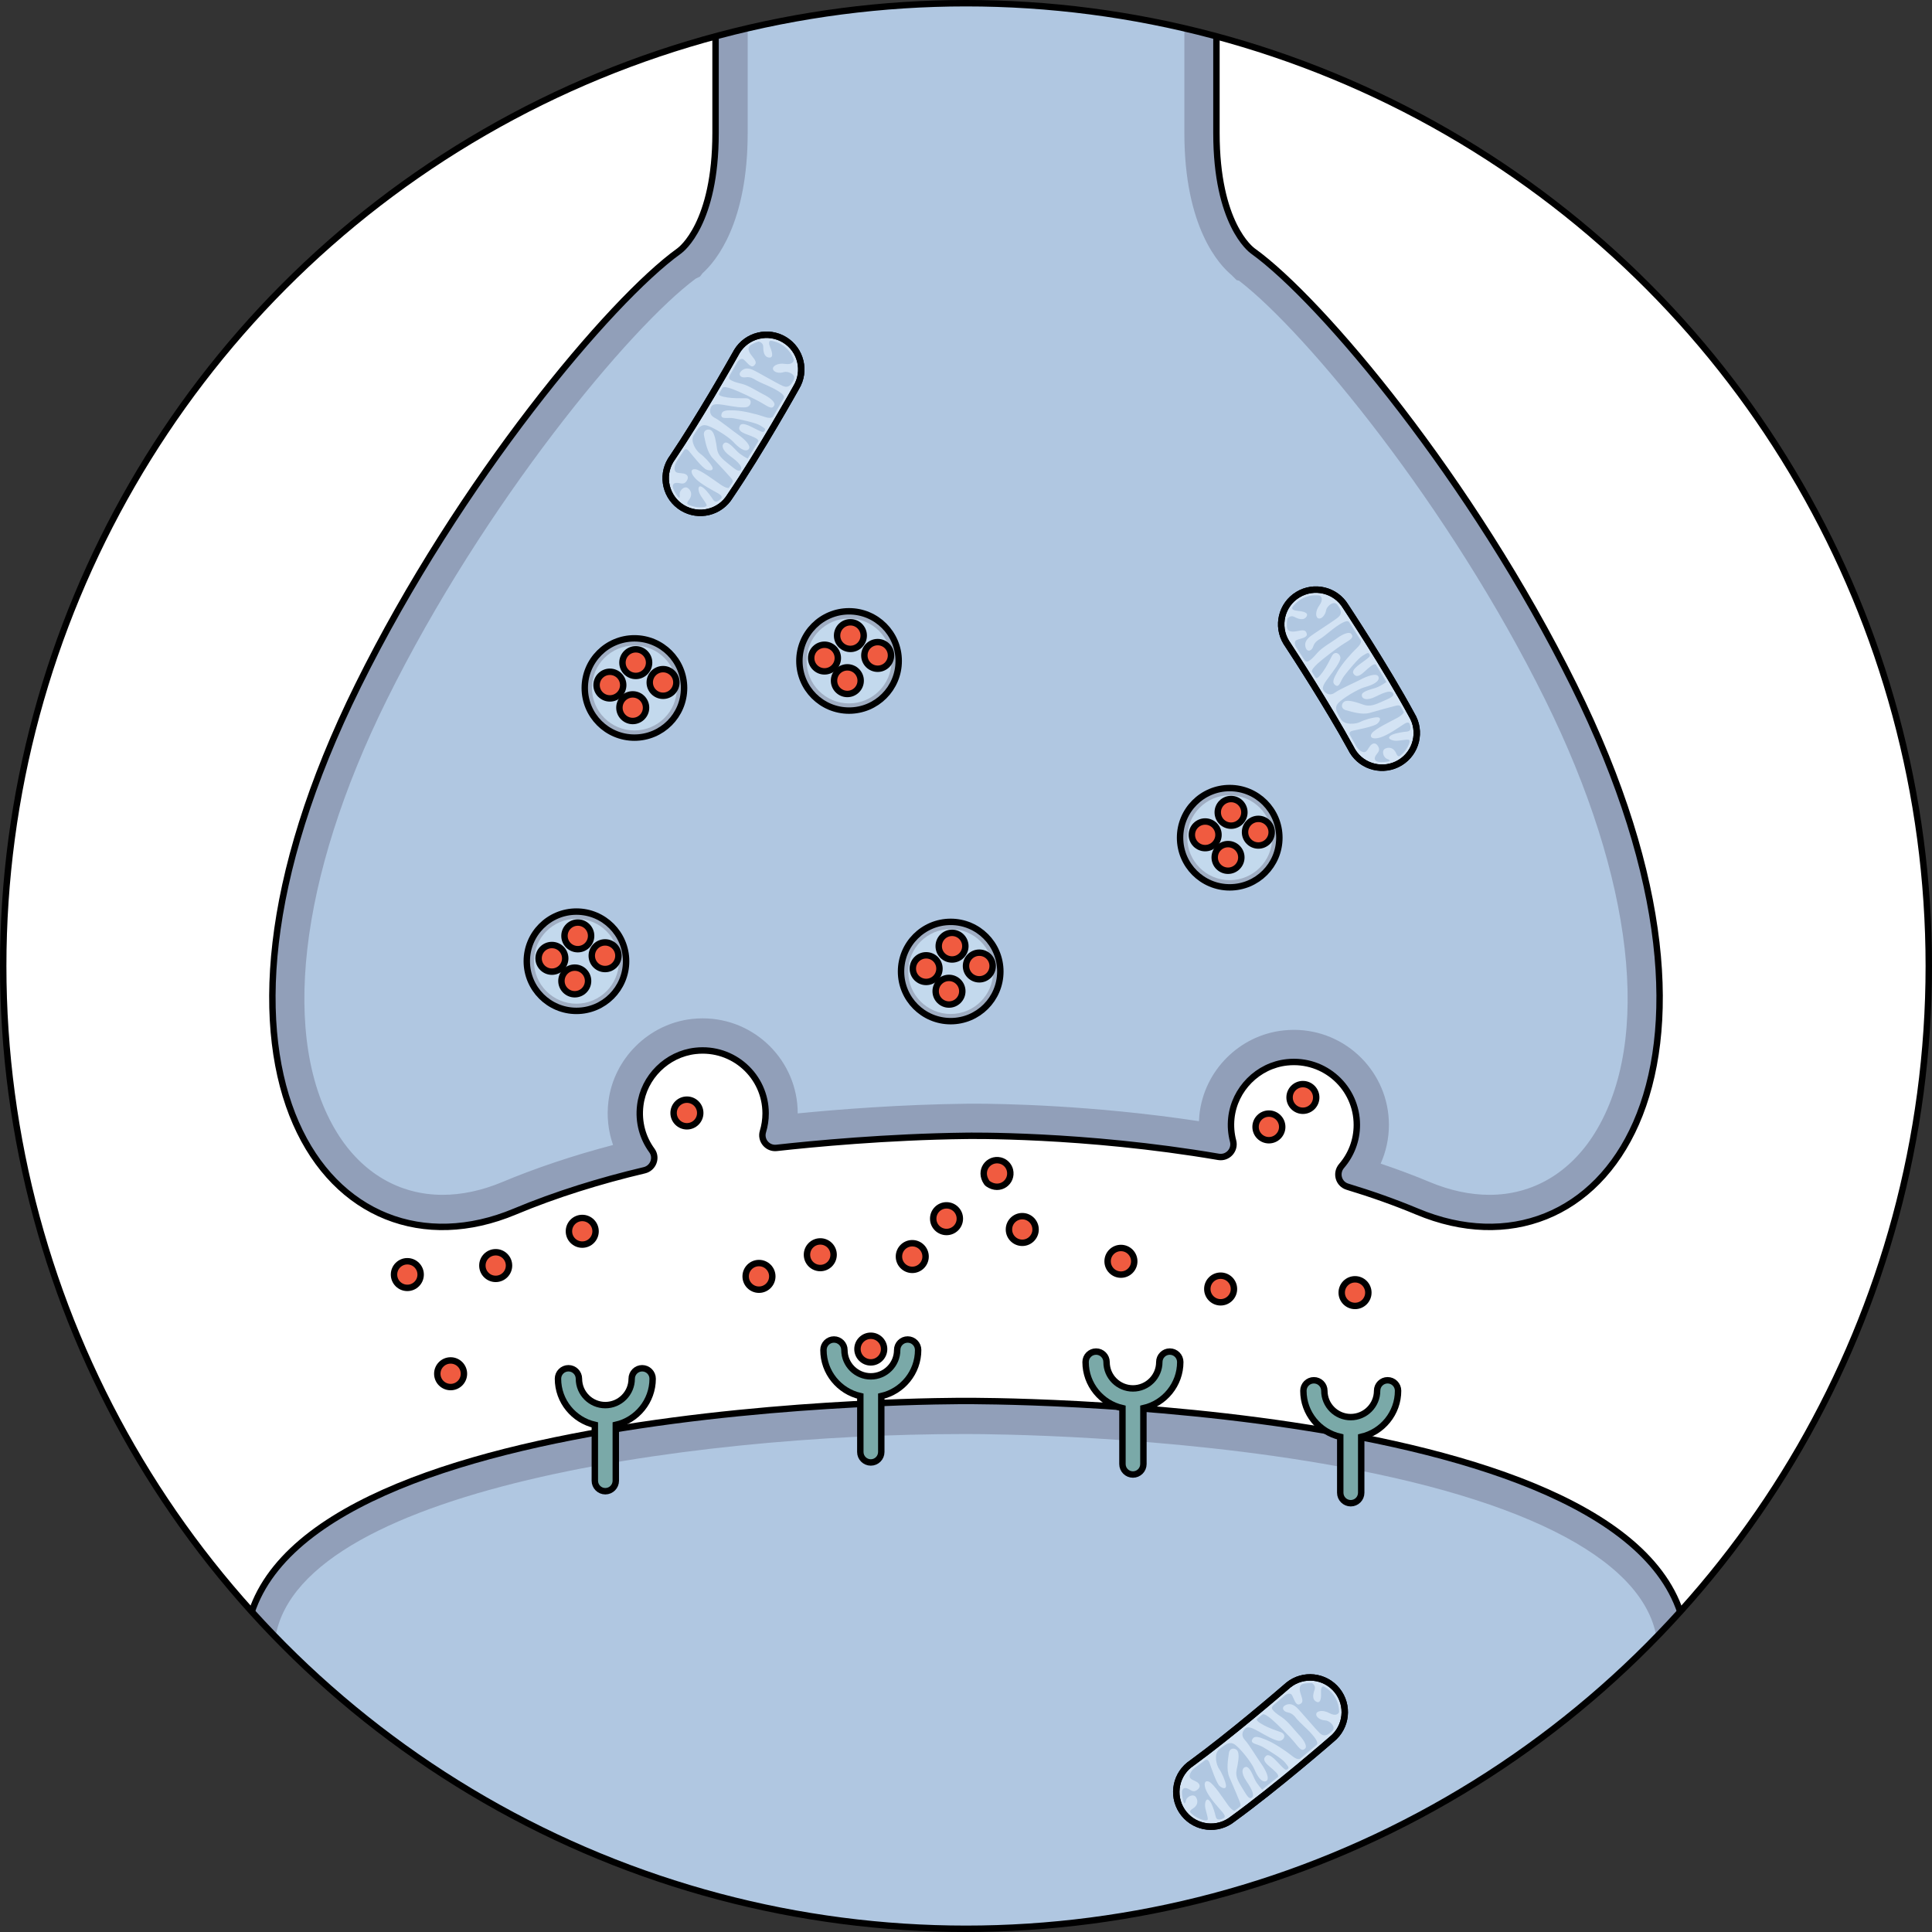 <?xml version="1.0" encoding="utf-8"?>
<!-- Created by: Science Figures, www.sciencefigures.org, Generator: Science Figures Editor -->
<svg version="1.1" id="Camada_1" xmlns="http://www.w3.org/2000/svg" xmlns:xlink="http://www.w3.org/1999/xlink" 
	 width="800px" height="800px" viewBox="0 0 301 301" enable-background="new 0 0 301 301" xml:space="preserve">
<rect x="0" y="0" width="301" height="301" fill="#333333" stroke="none"/>
<g>
	<g>
		<defs>
			<circle id="SVGID_1_" cx="150.5" cy="150.5" r="150"/>
		</defs>
		<clipPath id="SVGID_00000111179553049024639580000008956194116561665968_">
			<use xlink:href="#SVGID_1_"  overflow="visible"/>
		</clipPath>
		<g clip-path="url(#SVGID_00000111179553049024639580000008956194116561665968_)">
			<circle fill="#FFFFFF" cx="150.5" cy="150.5" r="150"/>
			<g>
				<path fill="#B0C7E1" d="M245.208,106.788c-15.83-31.995-39.27-59.954-49.978-67.659c0,0-0.006-0.005-0.011-0.008
					c-0.004-0.001-0.008-0.005-0.013-0.008c-0.376-0.27-5.688-4.31-5.688-18.387v-88.986h-78.036v88.986
					c0,14.077-5.312,18.117-5.69,18.387c-0.003,0.003-0.008,0.006-0.01,0.008c-0.007,0.003-0.012,0.008-0.012,0.008
					c-10.71,7.704-34.148,35.664-49.979,67.659c-30.026,60.688-3.947,93.838,24.407,81.976c6.423-2.687,13.318-4.817,20.195-6.442
					c1.371-0.324,2.002-1.943,1.17-3.079c-1.414-1.929-2.139-4.394-1.811-7.035c0.549-4.424,4.164-7.991,8.594-8.487
					c5.921-0.663,10.936,3.953,10.936,9.74c0,0.984-0.147,1.933-0.418,2.827c-0.415,1.366,0.708,2.706,2.127,2.549
					c5.637-0.627,17.145-1.729,29.51-1.877c0,0,18.267-0.326,39.338,3.274c1.439,0.246,2.643-1.072,2.269-2.483
					c-0.296-1.116-0.399-2.31-0.269-3.547c0.474-4.523,4.142-8.212,8.664-8.697c5.901-0.633,10.889,3.973,10.889,9.745
					c0,2.443-0.894,4.676-2.373,6.392c-0.954,1.108-0.493,2.814,0.906,3.239c3.715,1.127,7.368,2.413,10.878,3.881
					C249.155,200.626,275.235,167.477,245.208,106.788z"/>
				<path opacity="0.2" fill="#170019" d="M245.208,106.788c-15.83-31.995-39.27-59.954-49.978-67.659c0,0-0.006-0.005-0.011-0.008
					c-0.004-0.001-0.008-0.005-0.013-0.008c-0.376-0.27-5.688-4.31-5.688-18.387v-88.986h-78.036v88.986
					c0,14.077-5.312,18.117-5.69,18.387c-0.003,0.003-0.008,0.006-0.01,0.008c-0.007,0.003-0.012,0.008-0.012,0.008
					c-10.71,7.704-34.148,35.664-49.979,67.659c-30.026,60.688-3.947,93.838,24.407,81.976c6.423-2.687,13.318-4.817,20.195-6.442
					c1.371-0.324,2.003-1.943,1.17-3.08c-1.413-1.929-2.139-4.394-1.811-7.035c0.549-4.424,4.164-7.991,8.594-8.487
					c5.921-0.663,10.936,3.953,10.936,9.74c0,0.984-0.147,1.933-0.418,2.827c-0.415,1.366,0.708,2.706,2.127,2.548
					c5.637-0.627,17.145-1.729,29.51-1.877c0,0,18.267-0.326,39.338,3.274c1.439,0.246,2.643-1.072,2.269-2.483
					c-0.296-1.116-0.399-2.31-0.269-3.547c0.474-4.523,4.142-8.212,8.664-8.698c5.901-0.633,10.889,3.973,10.889,9.745
					c0,2.443-0.894,4.676-2.373,6.392c-0.955,1.108-0.493,2.814,0.906,3.239c3.714,1.127,7.368,2.413,10.877,3.881
					C249.155,200.626,275.235,167.477,245.208,106.788z M248.457,176.53c-3.852,6.204-9.678,9.62-16.402,9.62
					c-3.017,0-6.153-0.672-9.323-1.998c-2.41-1.009-4.964-1.967-7.629-2.863c0.842-1.885,1.287-3.94,1.287-6.037
					c0-8.163-6.641-14.804-14.803-14.804c-0.537,0-1.081,0.029-1.619,0.087c-6.87,0.737-12.382,6.267-13.104,13.147
					c-0.035,0.333-0.059,0.665-0.071,0.997c-16.594-2.519-30.857-2.728-35.065-2.728c-0.857,0-1.316,0.009-1.316,0.009
					c-10.17,0.122-19.767,0.878-26.129,1.504c0-0.001,0-0.003,0-0.004c0-8.163-6.642-14.804-14.805-14.804
					c-0.56,0-1.128,0.032-1.688,0.095c-6.702,0.75-12.169,6.15-12.999,12.841c-0.289,2.324-0.033,4.643,0.726,6.793
					c-6.178,1.622-11.965,3.556-17.247,5.767c-3.17,1.326-6.307,1.998-9.323,1.998c-6.724,0-12.549-3.416-16.401-9.621
					c-8.949-14.412-6.06-39.654,7.729-67.523c15.171-30.661,37.888-58.014,48.105-65.588l0.68-0.333l0.379-0.5
					c2.135-1.917,7.046-7.851,7.046-21.857v-83.986h68.036v83.986c0,14.743,5.45,20.548,7.355,22.126l0.784,0.784l0.38,0.095
					c10.407,7.991,32.722,35.022,47.688,65.273C254.516,136.876,257.407,162.119,248.457,176.53z"/>
				<path fill="none" stroke="#000000" stroke-linecap="round" stroke-linejoin="round" stroke-miterlimit="10" d="M245.208,106.788
					c-15.83-31.995-39.27-59.954-49.978-67.659c0,0-0.006-0.005-0.011-0.008c-0.004-0.001-0.008-0.005-0.013-0.008
					c-0.376-0.27-5.688-4.31-5.688-18.387v-88.986h-78.036v88.986c0,14.077-5.312,18.117-5.69,18.387
					c-0.003,0.003-0.008,0.006-0.01,0.008c-0.007,0.003-0.012,0.008-0.012,0.008c-10.71,7.704-34.148,35.664-49.979,67.659
					c-30.026,60.688-3.947,93.838,24.407,81.976c6.423-2.687,13.318-4.817,20.195-6.442c1.371-0.324,2.002-1.943,1.17-3.079
					c-1.414-1.929-2.139-4.394-1.811-7.035c0.549-4.424,4.164-7.991,8.594-8.487c5.921-0.663,10.936,3.953,10.936,9.74
					c0,0.984-0.147,1.933-0.418,2.827c-0.415,1.366,0.708,2.706,2.127,2.549c5.637-0.627,17.145-1.729,29.51-1.877
					c0,0,18.267-0.326,39.338,3.274c1.439,0.246,2.643-1.072,2.269-2.483c-0.296-1.116-0.399-2.31-0.269-3.547
					c0.474-4.523,4.142-8.212,8.664-8.697c5.901-0.633,10.889,3.973,10.889,9.745c0,2.443-0.894,4.676-2.373,6.392
					c-0.954,1.108-0.493,2.814,0.906,3.239c3.715,1.127,7.368,2.413,10.878,3.881C249.155,200.626,275.235,167.477,245.208,106.788z
					"/>
			</g>
			<g>
				<path id="changecolor_00000051384225360678429000000009963404849296272542_" fill="#B0C7E1" d="M150.5,218.269
					c0,0-112.295-0.64-112.295,39.143c0,38.902,51.553,61.757,71.06,69.013c0,0,7.361,3.159,7.361,12.318v61.899H150.5h33.872
					v-61.899c0-9.159,7.362-12.318,7.362-12.318c19.508-7.257,71.06-30.111,71.06-69.013
					C262.795,217.628,150.5,218.269,150.5,218.269z"/>
				<path opacity="0.2" fill="#170019" d="M150.5,218.269c0,0-112.295-0.64-112.295,39.143c0,38.902,51.553,61.757,71.06,69.013
					c0,0,7.361,3.159,7.361,12.318v61.899h4.508v-61.899c0-10.048-6.465-15.504-10.285-17.143l-0.189-0.077
					c-15.94-5.929-67.948-28.075-67.948-64.112c0-24.938,64.268-33.99,107.465-33.99h0.642c3.081,0,30.876,0.142,57.74,5.054
					c32.067,5.862,49.726,16.139,49.726,28.936c0,36.037-52.008,58.183-67.948,64.112l-0.189,0.077
					c-3.82,1.639-10.286,7.094-10.286,17.143v61.899h4.508v-61.899c0-9.159,7.362-12.318,7.362-12.318
					c19.508-7.257,71.06-30.111,71.06-69.013C262.795,217.628,150.5,218.269,150.5,218.269z"/>
				<path fill="none" stroke="#000000" stroke-linecap="round" stroke-linejoin="round" stroke-miterlimit="10" d="M184.372,400.642
					v-61.899c0-9.159,7.362-12.318,7.362-12.318c19.508-7.257,71.06-30.111,71.06-69.013c0-39.783-112.295-39.143-112.295-39.143
					s-112.295-0.64-112.295,39.143c0,38.902,51.553,61.757,71.06,69.013c0,0,7.361,3.159,7.361,12.318v61.899"/>
			</g>
			<g>
				<g>
					<circle fill-rule="evenodd" clip-rule="evenodd" fill="#C3D9ED" cx="98.841" cy="107.185" r="7.736"/>
					<path opacity="0.2" fill-rule="evenodd" clip-rule="evenodd" fill="#170019" d="M98.841,99.449
						c-4.272,0-7.736,3.463-7.736,7.736c0,4.272,3.463,7.736,7.736,7.736s7.736-3.463,7.736-7.736
						C106.577,102.913,103.113,99.449,98.841,99.449z M98.841,113.803c-3.655,0-6.617-2.963-6.617-6.617
						c0-3.655,2.963-6.617,6.617-6.617c3.655,0,6.617,2.963,6.617,6.617C105.458,110.84,102.496,113.803,98.841,113.803z"/>
					
						<circle fill-rule="evenodd" clip-rule="evenodd" fill="none" stroke="#000000" stroke-linecap="round" stroke-linejoin="round" stroke-miterlimit="10" cx="98.841" cy="107.185" r="7.736"/>
				</g>
				<path fill-rule="evenodd" clip-rule="evenodd" fill="#F05B40" stroke="#000000" stroke-miterlimit="10" d="M100.653,110.256
					c0,1.146-0.929,2.075-2.075,2.075c-1.146,0-2.075-0.929-2.075-2.075s0.929-2.075,2.075-2.075
					C99.724,108.181,100.653,109.11,100.653,110.256z"/>
				<path fill-rule="evenodd" clip-rule="evenodd" fill="#F05B40" stroke="#000000" stroke-miterlimit="10" d="M97.094,106.734
					c0,1.146-0.929,2.075-2.075,2.075c-1.146,0-2.075-0.929-2.075-2.075c0-1.146,0.929-2.075,2.075-2.075
					C96.164,104.659,97.094,105.588,97.094,106.734z"/>
				<path fill-rule="evenodd" clip-rule="evenodd" fill="#F05B40" stroke="#000000" stroke-miterlimit="10" d="M101.128,103.235
					c0,1.146-0.929,2.075-2.075,2.075s-2.075-0.929-2.075-2.075c0-1.146,0.929-2.075,2.075-2.075S101.128,102.088,101.128,103.235z"
					/>
				<path fill-rule="evenodd" clip-rule="evenodd" fill="#F05B40" stroke="#000000" stroke-miterlimit="10" d="M105.378,106.326
					c0,1.146-0.929,2.075-2.075,2.075c-1.146,0-2.075-0.929-2.075-2.075c0-1.146,0.929-2.075,2.075-2.075
					C104.449,104.25,105.378,105.18,105.378,106.326z"/>
			</g>
			<g>
				<g>
					<circle fill-rule="evenodd" clip-rule="evenodd" fill="#C3D9ED" cx="148.114" cy="151.359" r="7.736"/>
					<path opacity="0.2" fill-rule="evenodd" clip-rule="evenodd" fill="#170019" d="M148.114,143.624
						c-4.272,0-7.736,3.464-7.736,7.736c0,4.272,3.463,7.736,7.736,7.736s7.736-3.463,7.736-7.736
						C155.849,147.087,152.386,143.624,148.114,143.624z M148.114,157.977c-3.655,0-6.617-2.963-6.617-6.617
						c0-3.655,2.963-6.617,6.617-6.617c3.655,0,6.617,2.963,6.617,6.617C154.731,155.014,151.768,157.977,148.114,157.977z"/>
					
						<circle fill-rule="evenodd" clip-rule="evenodd" fill="none" stroke="#000000" stroke-linecap="round" stroke-linejoin="round" stroke-miterlimit="10" cx="148.114" cy="151.359" r="7.736"/>
				</g>
				<path fill-rule="evenodd" clip-rule="evenodd" fill="#F05B40" stroke="#000000" stroke-miterlimit="10" d="M149.925,154.43
					c0,1.146-0.929,2.075-2.075,2.075c-1.146,0-2.075-0.929-2.075-2.075s0.929-2.075,2.075-2.075
					C148.996,152.355,149.925,153.284,149.925,154.43z"/>
				<path fill-rule="evenodd" clip-rule="evenodd" fill="#F05B40" stroke="#000000" stroke-miterlimit="10" d="M146.366,150.909
					c0,1.146-0.929,2.075-2.075,2.075s-2.075-0.929-2.075-2.075c0-1.146,0.929-2.075,2.075-2.075S146.366,149.762,146.366,150.909z"
					/>
				<path fill-rule="evenodd" clip-rule="evenodd" fill="#F05B40" stroke="#000000" stroke-miterlimit="10" d="M150.4,147.409
					c0,1.146-0.929,2.075-2.075,2.075c-1.146,0-2.075-0.929-2.075-2.075c0-1.146,0.929-2.075,2.075-2.075
					C149.471,145.333,150.4,146.263,150.4,147.409z"/>
				<path fill-rule="evenodd" clip-rule="evenodd" fill="#F05B40" stroke="#000000" stroke-miterlimit="10" d="M154.651,150.5
					c0,1.146-0.929,2.075-2.075,2.075c-1.146,0-2.075-0.929-2.075-2.075s0.929-2.075,2.075-2.075
					C153.722,148.425,154.651,149.354,154.651,150.5z"/>
			</g>
			<g>
				<g>
					<circle fill-rule="evenodd" clip-rule="evenodd" fill="#C3D9ED" cx="132.279" cy="102.974" r="7.736"/>
					<path opacity="0.2" fill-rule="evenodd" clip-rule="evenodd" fill="#170019" d="M132.279,95.238
						c-4.272,0-7.736,3.463-7.736,7.736c0,4.272,3.463,7.736,7.736,7.736s7.736-3.463,7.736-7.736
						C140.014,98.702,136.551,95.238,132.279,95.238z M132.279,109.591c-3.655,0-6.617-2.963-6.617-6.617
						c0-3.655,2.963-6.617,6.617-6.617c3.655,0,6.617,2.963,6.617,6.617C138.896,106.628,135.933,109.591,132.279,109.591z"/>
					
						<circle fill-rule="evenodd" clip-rule="evenodd" fill="none" stroke="#000000" stroke-linecap="round" stroke-linejoin="round" stroke-miterlimit="10" cx="132.279" cy="102.974" r="7.736"/>
				</g>
				<path fill-rule="evenodd" clip-rule="evenodd" fill="#F05B40" stroke="#000000" stroke-miterlimit="10" d="M134.09,106.045
					c0,1.146-0.929,2.075-2.075,2.075s-2.075-0.929-2.075-2.075c0-1.146,0.929-2.075,2.075-2.075S134.09,104.898,134.09,106.045z"/>
				<path fill-rule="evenodd" clip-rule="evenodd" fill="#F05B40" stroke="#000000" stroke-miterlimit="10" d="M130.531,102.523
					c0,1.146-0.929,2.075-2.075,2.075c-1.146,0-2.075-0.929-2.075-2.075c0-1.146,0.929-2.075,2.075-2.075
					C129.602,100.448,130.531,101.377,130.531,102.523z"/>
				<path fill-rule="evenodd" clip-rule="evenodd" fill="#F05B40" stroke="#000000" stroke-miterlimit="10" d="M134.565,99.023
					c0,1.146-0.929,2.075-2.075,2.075c-1.146,0-2.075-0.929-2.075-2.075c0-1.146,0.929-2.075,2.075-2.075
					C133.636,96.948,134.565,97.877,134.565,99.023z"/>
				<path fill-rule="evenodd" clip-rule="evenodd" fill="#F05B40" stroke="#000000" stroke-miterlimit="10" d="M138.816,102.114
					c0,1.146-0.929,2.075-2.075,2.075s-2.075-0.929-2.075-2.075c0-1.146,0.929-2.075,2.075-2.075S138.816,100.968,138.816,102.114z"
					/>
			</g>
			<g>
				<g>
					<circle fill-rule="evenodd" clip-rule="evenodd" fill="#C3D9ED" cx="191.586" cy="130.513" r="7.736"/>
					<path opacity="0.2" fill-rule="evenodd" clip-rule="evenodd" fill="#170019" d="M191.586,122.777
						c-4.272,0-7.736,3.463-7.736,7.736c0,4.272,3.463,7.736,7.736,7.736s7.736-3.463,7.736-7.736
						C199.321,126.241,195.858,122.777,191.586,122.777z M191.586,137.13c-3.655,0-6.617-2.963-6.617-6.617
						c0-3.655,2.963-6.617,6.617-6.617c3.655,0,6.617,2.963,6.617,6.617C198.203,134.168,195.24,137.13,191.586,137.13z"/>
					
						<circle fill-rule="evenodd" clip-rule="evenodd" fill="none" stroke="#000000" stroke-linecap="round" stroke-linejoin="round" stroke-miterlimit="10" cx="191.586" cy="130.513" r="7.736"/>
				</g>
				<path fill-rule="evenodd" clip-rule="evenodd" fill="#F05B40" stroke="#000000" stroke-miterlimit="10" d="M193.397,133.584
					c0,1.146-0.929,2.075-2.075,2.075c-1.146,0-2.075-0.929-2.075-2.075c0-1.146,0.929-2.075,2.075-2.075
					C192.468,131.508,193.397,132.437,193.397,133.584z"/>
				<path fill-rule="evenodd" clip-rule="evenodd" fill="#F05B40" stroke="#000000" stroke-miterlimit="10" d="M189.838,130.062
					c0,1.146-0.929,2.075-2.075,2.075c-1.146,0-2.075-0.929-2.075-2.075s0.929-2.075,2.075-2.075
					C188.909,127.987,189.838,128.916,189.838,130.062z"/>
				<path fill-rule="evenodd" clip-rule="evenodd" fill="#F05B40" stroke="#000000" stroke-miterlimit="10" d="M193.872,126.562
					c0,1.146-0.929,2.075-2.075,2.075s-2.075-0.929-2.075-2.075c0-1.146,0.929-2.075,2.075-2.075S193.872,125.416,193.872,126.562z"
					/>
				<path fill-rule="evenodd" clip-rule="evenodd" fill="#F05B40" stroke="#000000" stroke-miterlimit="10" d="M198.123,129.653
					c0,1.146-0.929,2.075-2.075,2.075c-1.146,0-2.075-0.929-2.075-2.075c0-1.146,0.929-2.075,2.075-2.075
					C197.194,127.578,198.123,128.507,198.123,129.653z"/>
			</g>
			<g>
				<g>
					<circle fill-rule="evenodd" clip-rule="evenodd" fill="#C3D9ED" cx="89.809" cy="149.757" r="7.736"/>
					<path opacity="0.2" fill-rule="evenodd" clip-rule="evenodd" fill="#170019" d="M89.809,142.021
						c-4.272,0-7.736,3.464-7.736,7.736c0,4.272,3.463,7.736,7.736,7.736s7.736-3.463,7.736-7.736
						C97.544,145.485,94.081,142.021,89.809,142.021z M89.809,156.374c-3.655,0-6.617-2.963-6.617-6.617
						c0-3.655,2.963-6.617,6.617-6.617c3.655,0,6.617,2.963,6.617,6.617C96.426,153.412,93.463,156.374,89.809,156.374z"/>
					
						<circle fill-rule="evenodd" clip-rule="evenodd" fill="none" stroke="#000000" stroke-linecap="round" stroke-linejoin="round" stroke-miterlimit="10" cx="89.809" cy="149.757" r="7.736"/>
				</g>
				<path fill-rule="evenodd" clip-rule="evenodd" fill="#F05B40" stroke="#000000" stroke-miterlimit="10" d="M91.621,152.828
					c0,1.146-0.929,2.075-2.075,2.075c-1.146,0-2.075-0.929-2.075-2.075c0-1.146,0.929-2.075,2.075-2.075
					C90.691,150.752,91.621,151.682,91.621,152.828z"/>
				<path fill-rule="evenodd" clip-rule="evenodd" fill="#F05B40" stroke="#000000" stroke-miterlimit="10" d="M88.061,149.306
					c0,1.146-0.929,2.075-2.075,2.075s-2.075-0.929-2.075-2.075c0-1.146,0.929-2.075,2.075-2.075S88.061,148.16,88.061,149.306z"/>
				<path fill-rule="evenodd" clip-rule="evenodd" fill="#F05B40" stroke="#000000" stroke-miterlimit="10" d="M92.095,145.806
					c0,1.146-0.929,2.075-2.075,2.075s-2.075-0.929-2.075-2.075c0-1.146,0.929-2.075,2.075-2.075S92.095,144.66,92.095,145.806z"/>
				<path fill-rule="evenodd" clip-rule="evenodd" fill="#F05B40" stroke="#000000" stroke-miterlimit="10" d="M96.346,148.898
					c0,1.146-0.929,2.075-2.075,2.075c-1.146,0-2.075-0.929-2.075-2.075c0-1.146,0.929-2.075,2.075-2.075
					C95.417,146.822,96.346,147.751,96.346,148.898z"/>
			</g>
			<path fill="#7AA9A8" stroke="#000000" stroke-miterlimit="10" d="M101.681,214.803c0-0.902-0.731-1.633-1.633-1.633
				c-0.902,0-1.633,0.731-1.633,1.633c0,2.266-1.844,4.109-4.109,4.109c-2.266,0-4.109-1.844-4.109-4.109
				c0-0.902-0.731-1.633-1.633-1.633c-0.902,0-1.633,0.731-1.633,1.633c0,3.505,2.46,6.441,5.742,7.187v8.705
				c0,0.902,0.731,1.633,1.633,1.633c0.902,0,1.633-0.731,1.633-1.633v-8.705C99.221,221.244,101.681,218.308,101.681,214.803z"/>
			<path fill="#7AA9A8" stroke="#000000" stroke-miterlimit="10" d="M143.043,210.323c0-0.902-0.731-1.633-1.633-1.633
				s-1.633,0.732-1.633,1.633c0,2.266-1.844,4.109-4.109,4.109c-2.266,0-4.109-1.844-4.109-4.109c0-0.902-0.732-1.633-1.633-1.633
				s-1.633,0.732-1.633,1.633c0,3.505,2.46,6.441,5.742,7.187v8.705c0,0.902,0.731,1.633,1.633,1.633s1.633-0.732,1.633-1.633
				v-8.705C140.583,216.764,143.043,213.827,143.043,210.323z"/>
			<path fill="#7AA9A8" stroke="#000000" stroke-miterlimit="10" d="M183.882,212.202c0-0.902-0.731-1.633-1.633-1.633
				c-0.902,0-1.633,0.731-1.633,1.633c0,2.266-1.844,4.109-4.109,4.109c-2.266,0-4.109-1.844-4.109-4.109
				c0-0.902-0.731-1.633-1.633-1.633c-0.902,0-1.633,0.731-1.633,1.633c0,3.505,2.46,6.441,5.742,7.187v8.705
				c0,0.902,0.731,1.633,1.633,1.633c0.902,0,1.633-0.731,1.633-1.633v-8.705C181.423,218.643,183.882,215.707,183.882,212.202z"/>
			<path fill="#7AA9A8" stroke="#000000" stroke-miterlimit="10" d="M217.815,216.674c0-0.902-0.732-1.633-1.633-1.633
				s-1.633,0.731-1.633,1.633c0,2.266-1.844,4.109-4.109,4.109s-4.109-1.844-4.109-4.109c0-0.902-0.731-1.633-1.633-1.633
				c-0.902,0-1.633,0.731-1.633,1.633c0,3.505,2.46,6.441,5.742,7.187v8.705c0,0.902,0.731,1.633,1.633,1.633
				c0.902,0,1.633-0.731,1.633-1.633v-8.705C215.355,223.115,217.815,220.179,217.815,216.674z"/>
			<path fill-rule="evenodd" clip-rule="evenodd" fill="#F05B40" stroke="#000000" stroke-miterlimit="10" d="M109.095,173.399
				c0,1.146-0.929,2.075-2.075,2.075c-1.146,0-2.075-0.929-2.075-2.075c0-1.146,0.929-2.075,2.075-2.075
				C108.166,171.324,109.095,172.253,109.095,173.399z"/>
			<path fill-rule="evenodd" clip-rule="evenodd" fill="#F05B40" stroke="#000000" stroke-miterlimit="10" d="M205.063,170.978
				c0,1.146-0.929,2.075-2.075,2.075s-2.075-0.929-2.075-2.075c0-1.146,0.929-2.075,2.075-2.075S205.063,169.832,205.063,170.978z"
				/>
			<path fill-rule="evenodd" clip-rule="evenodd" fill="#F05B40" stroke="#000000" stroke-miterlimit="10" d="M199.765,175.569
				c0,1.146-0.929,2.075-2.075,2.075s-2.075-0.929-2.075-2.075c0-1.146,0.929-2.075,2.075-2.075S199.765,174.423,199.765,175.569z"
				/>
			<path fill-rule="evenodd" clip-rule="evenodd" fill="#F05B40" stroke="#000000" stroke-miterlimit="10" d="M137.741,210.181
				c0,1.146-0.929,2.075-2.075,2.075c-1.146,0-2.075-0.929-2.075-2.075c0-1.146,0.929-2.075,2.075-2.075
				C136.812,208.105,137.741,209.035,137.741,210.181z"/>
			<g>
				<path fill-rule="evenodd" clip-rule="evenodd" fill="#F05B40" stroke="#000000" stroke-miterlimit="10" d="M213.185,201.387
					c0,1.146-0.929,2.075-2.075,2.075c-1.146,0-2.075-0.929-2.075-2.075s0.929-2.075,2.075-2.075
					C212.256,199.311,213.185,200.241,213.185,201.387z"/>
				<path fill-rule="evenodd" clip-rule="evenodd" fill="#F05B40" stroke="#000000" stroke-miterlimit="10" d="M92.788,191.831
					c0,1.146-0.929,2.075-2.075,2.075c-1.146,0-2.075-0.929-2.075-2.075c0-1.146,0.929-2.075,2.075-2.075
					C91.859,189.756,92.788,190.685,92.788,191.831z"/>
				<path fill-rule="evenodd" clip-rule="evenodd" fill="#F05B40" stroke="#000000" stroke-miterlimit="10" d="M79.303,197.17
					c0,1.146-0.929,2.075-2.075,2.075c-1.146,0-2.075-0.929-2.075-2.075c0-1.146,0.929-2.075,2.075-2.075
					C78.373,195.094,79.303,196.023,79.303,197.17z"/>
				<path fill-rule="evenodd" clip-rule="evenodd" fill="#F05B40" stroke="#000000" stroke-miterlimit="10" d="M65.536,198.574
					c0,1.146-0.929,2.075-2.075,2.075s-2.075-0.929-2.075-2.075c0-1.146,0.929-2.075,2.075-2.075S65.536,197.428,65.536,198.574z"/>
				<path fill-rule="evenodd" clip-rule="evenodd" fill="#F05B40" stroke="#000000" stroke-miterlimit="10" d="M72.279,214.027
					c0,1.146-0.929,2.075-2.075,2.075s-2.075-0.929-2.075-2.075c0-1.146,0.929-2.075,2.075-2.075S72.279,212.881,72.279,214.027z"/>
				<path fill-rule="evenodd" clip-rule="evenodd" fill="#F05B40" stroke="#000000" stroke-miterlimit="10" d="M120.322,198.855
					c0,1.146-0.929,2.075-2.075,2.075c-1.146,0-2.075-0.929-2.075-2.075c0-1.146,0.929-2.075,2.075-2.075
					C119.393,196.78,120.322,197.709,120.322,198.855z"/>
				<path fill-rule="evenodd" clip-rule="evenodd" fill="#F05B40" stroke="#000000" stroke-miterlimit="10" d="M129.874,195.484
					c0,1.146-0.929,2.075-2.075,2.075c-1.146,0-2.075-0.929-2.075-2.075c0-1.146,0.929-2.075,2.075-2.075
					C128.945,193.408,129.874,194.338,129.874,195.484z"/>
				<path fill-rule="evenodd" clip-rule="evenodd" fill="#F05B40" stroke="#000000" stroke-miterlimit="10" d="M144.203,195.765
					c0,1.146-0.929,2.075-2.075,2.075s-2.075-0.929-2.075-2.075c0-1.146,0.929-2.075,2.075-2.075S144.203,194.619,144.203,195.765z"
					/>
				<path fill-rule="evenodd" clip-rule="evenodd" fill="#F05B40" stroke="#000000" stroke-miterlimit="10" d="M149.541,189.865
					c0,1.146-0.929,2.075-2.075,2.075s-2.075-0.929-2.075-2.075s0.929-2.075,2.075-2.075S149.541,188.719,149.541,189.865z"/>
				<path fill-rule="evenodd" clip-rule="evenodd" fill="#F05B40" stroke="#000000" stroke-miterlimit="10" d="M161.341,191.55
					c0,1.146-0.929,2.075-2.075,2.075c-1.146,0-2.075-0.929-2.075-2.075c0-1.146,0.929-2.075,2.075-2.075
					C160.412,189.475,161.341,190.404,161.341,191.55z"/>
				<path fill-rule="evenodd" clip-rule="evenodd" fill="#F05B40" stroke="#000000" stroke-miterlimit="10" d="M157.347,182.307
					c0.442,1.834-1.553,3.403-3.407,2.128c-0.083-0.057-0.161-0.135-0.218-0.218c-1.275-1.854,0.294-3.849,2.128-3.407
					C156.577,180.985,157.172,181.581,157.347,182.307z"/>
				<path fill-rule="evenodd" clip-rule="evenodd" fill="#F05B40" stroke="#000000" stroke-miterlimit="10" d="M192.246,200.822
					c0,1.146-0.929,2.075-2.075,2.075c-1.146,0-2.075-0.929-2.075-2.075c0-1.146,0.929-2.075,2.075-2.075
					C191.317,198.747,192.246,199.676,192.246,200.822z"/>
				<path fill-rule="evenodd" clip-rule="evenodd" fill="#F05B40" stroke="#000000" stroke-miterlimit="10" d="M176.713,196.508
					c0,1.146-0.929,2.075-2.075,2.075c-1.146,0-2.075-0.929-2.075-2.075s0.929-2.075,2.075-2.075
					C175.784,194.432,176.713,195.362,176.713,196.508z"/>
			</g>
			<g>
				<g>
					<path fill="#D3E3F4" d="M114.81,54.749c-0.061,0.1-0.117,0.202-0.171,0.305c-0.945,1.679-5.659,9.989-9.85,16.203
						c-0.102,0.135-0.199,0.278-0.289,0.427c-1.552,2.55-0.744,5.877,1.807,7.431c2.55,1.553,5.877,0.743,7.429-1.808
						c4.751-6.971,10.31-16.934,10.31-16.934c1.553-2.551,0.744-5.877-1.806-7.431C119.689,51.389,116.363,52.198,114.81,54.749z"/>
					<path fill="#B0C7E1" d="M120.378,53.132c-0.032-0.005-0.062-0.013-0.093-0.02c-0.049-0.009-0.1-0.018-0.151-0.025
						c-0.443-0.028-0.328,0.554-0.156,0.972c0.188,0.454,0.687,1.718-0.137,1.65c-0.826-0.069-0.928-0.968-0.928-1.68
						c0-0.708-0.729-0.818-0.736-0.82c-0.343,0.099-0.676,0.238-0.988,0.415c-0.057,0.037-0.11,0.069-0.162,0.097
						c-0.052,0.032-0.103,0.067-0.154,0.101c-0.412,0.324-0.332,0.875,0.241,1.589c0.634,0.788,0.854,1.139,0.343,1.57
						c-0.51,0.432-1.189-0.692-1.627-0.989c-0.437-0.297-0.908,0.344-0.909,0.345c-0.29,0.511-0.668,1.173-1.117,1.949
						c-0.144,0.25-0.385,0.668-0.006,0.896c0.377,0.228,0.705,0.367,1.786,0.624c1.083,0.256,2.622,1.287,3.341,1.631
						c0.719,0.345,1.992,1.152,1.694,1.744c-0.298,0.592-0.773,0.303-1.835-0.343c-1.061-0.646-3.838-1.934-4.628-2.212
						c-0.79-0.278-1.443-0.462-1.616-0.165c-0.003,0.005-0.007,0.01-0.01,0.016c-0.007,0.013-0.016,0.026-0.023,0.04
						c-0.062,0.105-0.125,0.213-0.188,0.318c-0.015,0.025-0.029,0.051-0.045,0.076c0,0-0.001,0.002-0.002,0.004
						c-0.08,0.137-0.162,0.275-0.244,0.414c-0.148,0.251,0.319,0.441,1.278,0.591c0.962,0.151,2.032,0.122,2.905,0.127
						c0.874,0.006,0.952,0.859,0.397,1.263c-0.556,0.405-2.666-0.044-3.545-0.177c-0.88-0.132-1.9-0.351-2.226,0.193
						c-0.328,0.545-0.347,1.338,0.508,1.765c0.854,0.428,2.876,2.091,3.684,2.645c0.808,0.554,2.157,1.747,1.59,2.269
						c-0.565,0.523-1.621-0.338-2.382-1.172c-0.761-0.835-3.313-2.388-4.224-2.571c-0.751-0.151-1.178,0.361-1.637,1.075
						c-0.094,0.151-0.189,0.301-0.282,0.449c-0.005,0.008-0.01,0.015-0.014,0.023c-0.59,0.94,0.379,2.429,1.005,2.872
						c0.625,0.443,1.512,1.384,1.852,1.996c0.341,0.609-0.262,0.737-0.889,0.48c-0.626-0.258-2.255-2.333-2.719-2.894
						c-0.464-0.561-0.764-0.094-0.764-0.094c-0.362,0.553-0.712,1.081-1.051,1.582c-0.393,0.586-0.526,1.236-0.334,1.632
						c0.193,0.396,0.937,0.292,1.368,0.399c0.43,0.107,0.9,0.455,0.425,1.157c-0.475,0.701-1.005,0.254-1.605,0.292
						c-0.598,0.037-0.601,0.523-0.504,0.823c0.179,0.489,0.441,0.949,0.781,1.356c0.257,0.282,0.296,0.119,0.244-0.407
						c-0.052-0.527,0.712-1.424,1.334-0.922c0.623,0.502,0.568,1.246,0.111,1.803c-0.381,0.462-0.284,0.638-0.089,0.742
						c0.784,0.355,1.63,0.471,2.443,0.366c0.004-0.001,0.475-0.087,0.395-0.334c-0.079-0.248-0.394-0.675-0.868-1.373
						c-0.472-0.697-0.555-1.629-0.031-1.496c0.525,0.132,1.259,1.107,1.642,1.649c0.382,0.542,0.509,1.01,1.247,0.495
						c0.103-0.089,0.204-0.184,0.301-0.283c0.234-0.361-0.199-0.623-0.72-0.914c-0.646-0.362-2.386-1.267-3.252-2.134
						c-0.863-0.867-0.863-1.579-0.075-1.501c0.788,0.077,3.054,1.797,3.952,2.406c0.898,0.609,1.265,0.521,1.265,0.521l0,0
						c0.174-0.258,0.348-0.521,0.527-0.793c0.216-0.328,0.04-0.502-0.283-0.884c-0.325-0.384-1.838-2.017-2.741-2.969
						c-0.904-0.953-1.151-2.588-1.358-3.52c-0.207-0.931,0.788-1.192,1.233-0.705c0.446,0.488,0.633,1.655,0.78,2.735
						c0.147,1.081,0.883,1.652,1.839,2.421c0.956,0.767,1.565,1.324,1.864,0.858c0-0.001,0.001-0.001,0.001-0.001
						c0.297-0.469-0.322-1.157-1.675-2.135c-1.354-0.979-1.322-1.795-0.826-2.051c0.496-0.256,1.352,0.729,1.942,1.336
						c0.59,0.608,1.643,1.125,1.643,1.125c0.417-0.668,0.843-1.361,1.28-2.078l0,0c0.128-0.211,0.255-0.42,0.38-0.626l0,0
						c0.072-0.39-0.903-0.736-1.812-1.072c-0.909-0.337-1.437-0.69-1.048-1.381c0.39-0.691,2.124,0.426,2.737,0.691
						c0.612,0.265,0.887,0.493,1.104,0.129c0.217-0.363-0.088-0.425-0.707-0.831c-0.618-0.409-3.195-0.957-4.135-1.116
						c-0.94-0.161-1.972,0.214-1.9-0.515c0.073-0.73,0.776-0.766,2.1-0.703c1.323,0.062,3.347,0.552,4.651,1.005
						c0.764,0.265,1.113,0.141,1.274-0.009c0.656-1.121,1.233-2.119,1.693-2.922c0.302-0.527-1.113-1.234-1.623-1.514
						c-0.51-0.28-2.198-0.966-2.617-1.22c-0.417-0.255-0.932-0.63-1.69-0.503c-0.758,0.126-1.249-0.389-0.729-0.939
						c0.521-0.549,1.147-0.51,1.811-0.229c0.665,0.28,3.786,2.119,4.691,2.515c0.903,0.394,1.327-0.175,1.721-0.981
						c0.021-0.057,0.04-0.115,0.06-0.173c0.15-0.716-1.038-1.197-1.649-0.994c-0.66,0.218-1.511,0.04-1.648-0.445
						c-0.137-0.487,0.714-1.021,1.873-0.841c1.16,0.179,1.448-0.446,1.344-0.748c-0.346-0.905-0.981-1.706-1.87-2.248
						C121.337,53.419,120.862,53.235,120.378,53.132z"/>
					<path fill="none" stroke="#000000" stroke-linecap="round" stroke-linejoin="round" stroke-miterlimit="10" d="M114.81,54.749
						c-0.061,0.1-0.117,0.202-0.171,0.305c-0.945,1.679-5.659,9.989-9.85,16.203c-0.102,0.135-0.199,0.278-0.289,0.427
						c-1.552,2.55-0.744,5.877,1.807,7.431c2.55,1.553,5.877,0.743,7.429-1.808c4.751-6.971,10.31-16.934,10.31-16.934
						c1.553-2.551,0.744-5.877-1.806-7.431C119.689,51.389,116.363,52.198,114.81,54.749z"/>
				</g>
				<path fill="none" stroke="#000000" stroke-linecap="round" stroke-linejoin="round" stroke-miterlimit="10" d="M114.81,54.749
					c-0.061,0.1-0.117,0.202-0.171,0.305c-0.945,1.679-5.659,9.989-9.85,16.203c-0.102,0.135-0.199,0.278-0.289,0.427
					c-1.552,2.55-0.744,5.877,1.807,7.431c2.55,1.553,5.877,0.743,7.429-1.808c4.751-6.971,10.31-16.934,10.31-16.934
					c1.553-2.551,0.744-5.877-1.806-7.431C119.689,51.389,116.363,52.198,114.81,54.749z"/>
			</g>
			<g>
				<g>
					<path fill="#D3E3F4" d="M200.395,100.078c0.061,0.101,0.125,0.197,0.192,0.291c1.058,1.61,6.275,9.614,9.871,16.19
						c0.073,0.153,0.156,0.304,0.247,0.453c1.553,2.55,4.879,3.359,7.431,1.807c2.55-1.552,3.359-4.88,1.806-7.43
						c-4.011-7.421-10.309-16.934-10.309-16.934c-1.553-2.551-4.879-3.36-7.43-1.808C199.651,94.201,198.842,97.528,200.395,100.078
						z"/>
					<path fill="#B0C7E1" d="M201.515,94.39c-0.02,0.026-0.04,0.049-0.061,0.073c-0.031,0.04-0.062,0.081-0.092,0.122
						c-0.229,0.381,0.341,0.546,0.792,0.585c0.49,0.042,1.842,0.178,1.403,0.879c-0.441,0.702-1.286,0.38-1.918,0.053
						c-0.629-0.325-1.062,0.272-1.066,0.278c-0.07,0.35-0.099,0.709-0.085,1.068c0.007,0.067,0.011,0.13,0.012,0.189
						c0.005,0.061,0.012,0.122,0.019,0.183c0.099,0.515,0.625,0.697,1.522,0.515c0.991-0.201,1.404-0.235,1.553,0.416
						c0.149,0.652-1.16,0.738-1.626,0.991c-0.464,0.252-0.111,0.965-0.111,0.966c0.321,0.492,0.735,1.133,1.219,1.887
						c0.156,0.242,0.417,0.649,0.793,0.417c0.376-0.231,0.65-0.458,1.374-1.3c0.725-0.844,2.347-1.739,2.983-2.219
						c0.637-0.48,1.938-1.241,2.327-0.704c0.389,0.537-0.086,0.826-1.147,1.472c-1.061,0.646-3.48,2.521-4.09,3.095
						c-0.61,0.574-1.073,1.07-0.889,1.36c0.003,0.005,0.006,0.011,0.009,0.016c0.008,0.012,0.015,0.026,0.025,0.039
						c0.065,0.104,0.132,0.209,0.196,0.313c0.015,0.025,0.032,0.049,0.047,0.075c0,0,0.002,0.002,0.002,0.004
						c0.085,0.133,0.17,0.27,0.255,0.407c0.155,0.247,0.538-0.081,1.112-0.864c0.576-0.785,1.041-1.749,1.447-2.523
						c0.406-0.774,1.2-0.452,1.305,0.227c0.104,0.68-1.263,2.349-1.785,3.068c-0.522,0.721-1.185,1.527-0.851,2.066
						c0.333,0.542,1.029,0.923,1.801,0.359c0.772-0.562,3.178-1.595,4.041-2.058c0.863-0.464,2.542-1.114,2.745-0.371
						c0.205,0.742-1.044,1.285-2.135,1.578c-1.091,0.293-3.643,1.846-4.223,2.572c-0.479,0.598-0.22,1.213,0.203,1.948
						c0.091,0.153,0.181,0.306,0.269,0.457c0.005,0.008,0.009,0.016,0.014,0.023c0.564,0.956,2.332,0.778,3.013,0.426
						c0.681-0.352,1.924-0.707,2.623-0.729c0.698-0.023,0.534,0.571,0.018,1.01c-0.517,0.438-3.108,0.932-3.819,1.086
						c-0.711,0.155-0.434,0.635-0.434,0.635c0.325,0.575,0.633,1.129,0.923,1.66c0.34,0.618,0.857,1.035,1.296,1.046
						c0.441,0.011,0.69-0.698,0.983-1.031c0.292-0.333,0.817-0.59,1.222,0.154c0.404,0.744-0.236,1.01-0.478,1.56
						c-0.242,0.548,0.189,0.774,0.5,0.825c0.516,0.065,1.045,0.044,1.563-0.071c0.368-0.098,0.242-0.208-0.25-0.403
						c-0.492-0.196-0.938-1.287-0.206-1.609c0.732-0.323,1.367,0.067,1.652,0.729c0.235,0.55,0.436,0.545,0.618,0.42
						c0.676-0.533,1.167-1.231,1.447-2.002c0.001-0.004,0.141-0.462-0.115-0.505c-0.257-0.044-0.781,0.04-1.618,0.14
						c-0.836,0.099-1.702-0.255-1.343-0.659c0.359-0.405,1.561-0.61,2.219-0.702c0.657-0.091,1.131,0.012,1.012-0.881
						c-0.032-0.132-0.07-0.266-0.114-0.397c-0.213-0.374-0.645-0.109-1.143,0.22c-0.618,0.408-2.221,1.538-3.389,1.909
						c-1.167,0.369-1.799,0.042-1.368-0.623c0.43-0.665,2.999-1.888,3.952-2.406c0.953-0.518,1.044-0.885,1.044-0.885l0,0
						c-0.149-0.273-0.303-0.549-0.462-0.832c-0.192-0.342-0.427-0.266-0.915-0.154c-0.49,0.112-2.635,0.707-3.897,1.072
						c-1.262,0.365-2.828-0.166-3.75-0.41c-0.923-0.244-0.697-1.247-0.059-1.419c0.639-0.172,1.761,0.197,2.788,0.563
						c1.028,0.366,1.873-0.026,2.995-0.522c1.12-0.497,1.895-0.782,1.619-1.262c-0.001-0.001-0.001-0.002-0.001-0.002
						c-0.28-0.479-1.176-0.245-2.666,0.508c-1.492,0.753-2.202,0.35-2.201-0.208c0.001-0.558,1.269-0.866,2.079-1.111
						c0.811-0.245,1.754-0.943,1.754-0.943c-0.402-0.677-0.822-1.374-1.258-2.091l0,0c-0.128-0.21-0.256-0.419-0.382-0.625l0,0
						c-0.313-0.243-1.068,0.464-1.785,1.117c-0.717,0.653-1.273,0.96-1.708,0.297c-0.435-0.664,1.354-1.691,1.871-2.114
						c0.516-0.422,0.845-0.562,0.622-0.921c-0.223-0.36-0.418-0.117-1.063,0.246c-0.647,0.361-2.317,2.399-2.891,3.161
						c-0.574,0.761-0.715,1.85-1.33,1.451c-0.615-0.4-0.324-1.042,0.34-2.188c0.663-1.147,2.027-2.72,3.028-3.67
						c0.586-0.557,0.637-0.924,0.577-1.135c-0.694-1.098-1.316-2.068-1.819-2.846c-0.33-0.511-1.607,0.422-2.091,0.747
						c-0.483,0.324-1.867,1.509-2.286,1.764c-0.418,0.254-0.987,0.539-1.223,1.271c-0.236,0.731-0.919,0.931-1.169,0.216
						c-0.249-0.715,0.074-1.253,0.628-1.714c0.554-0.462,3.621-2.39,4.388-3.012c0.765-0.622,0.454-1.259-0.081-1.98
						c-0.041-0.045-0.084-0.089-0.126-0.132c-0.568-0.462-1.54,0.372-1.641,1.008c-0.11,0.686-0.658,1.361-1.152,1.259
						c-0.496-0.101-0.579-1.103,0.113-2.05c0.692-0.948,0.269-1.491-0.047-1.538c-0.963-0.109-1.966,0.088-2.855,0.629
						C202.211,93.67,201.829,94.007,201.515,94.39z"/>
					<path fill="none" stroke="#000000" stroke-linecap="round" stroke-linejoin="round" stroke-miterlimit="10" d="
						M200.395,100.078c0.061,0.101,0.125,0.197,0.192,0.291c1.058,1.61,6.275,9.614,9.871,16.19
						c0.073,0.153,0.156,0.304,0.247,0.453c1.553,2.55,4.879,3.359,7.431,1.807c2.55-1.552,3.359-4.88,1.806-7.43
						c-4.011-7.421-10.309-16.934-10.309-16.934c-1.553-2.551-4.879-3.36-7.43-1.808C199.651,94.201,198.842,97.528,200.395,100.078
						z"/>
				</g>
				<path fill="none" stroke="#000000" stroke-linecap="round" stroke-linejoin="round" stroke-miterlimit="10" d="M200.395,100.078
					c0.061,0.101,0.125,0.197,0.192,0.291c1.058,1.61,6.275,9.614,9.871,16.19c0.073,0.153,0.156,0.304,0.247,0.453
					c1.553,2.55,4.879,3.359,7.431,1.807c2.55-1.552,3.359-4.88,1.806-7.43c-4.011-7.421-10.309-16.934-10.309-16.934
					c-1.553-2.551-4.879-3.36-7.43-1.808C199.651,94.201,198.842,97.528,200.395,100.078z"/>
			</g>
			<g>
				<g>
					<path fill="#D3E3F4" d="M200.711,262.533c-0.092,0.073-0.179,0.15-0.264,0.229c-1.457,1.26-8.707,7.482-14.755,11.91
						c-0.142,0.093-0.281,0.194-0.417,0.304c-2.324,1.874-2.69,5.278-0.816,7.604c1.874,2.324,5.278,2.69,7.603,0.815
						c6.831-4.95,15.435-12.443,15.435-12.443c2.325-1.874,2.69-5.278,0.817-7.603C206.439,261.024,203.036,260.659,200.711,262.533
						z"/>
					<path fill="#B0C7E1" d="M206.497,262.898c-0.028-0.016-0.054-0.034-0.081-0.051c-0.043-0.025-0.088-0.051-0.133-0.075
						c-0.408-0.177-0.496,0.41-0.476,0.862c0.023,0.491,0.065,1.849-0.688,1.506c-0.754-0.345-0.545-1.225-0.305-1.895
						c0.24-0.666-0.409-1.017-0.415-1.021c-0.357-0.024-0.716-0.005-1.07,0.055c-0.066,0.016-0.127,0.028-0.186,0.037
						c-0.06,0.013-0.119,0.028-0.179,0.043c-0.497,0.165-0.609,0.711-0.311,1.576c0.329,0.956,0.417,1.361-0.209,1.594
						c-0.627,0.234-0.884-1.053-1.196-1.482c-0.31-0.427-0.971,0.017-0.972,0.017c-0.446,0.383-1.026,0.878-1.711,1.456
						c-0.22,0.186-0.588,0.498-0.31,0.841c0.278,0.342,0.539,0.584,1.469,1.192c0.932,0.607,2.032,2.099,2.592,2.666
						c0.56,0.568,1.484,1.759,1.004,2.214c-0.481,0.456-0.83,0.023-1.61-0.944c-0.779-0.967-2.956-3.119-3.605-3.649
						c-0.649-0.529-1.201-0.924-1.465-0.703c-0.005,0.004-0.01,0.007-0.015,0.011c-0.011,0.01-0.023,0.019-0.035,0.03
						c-0.094,0.078-0.19,0.158-0.284,0.236c-0.023,0.019-0.044,0.038-0.068,0.056c0,0-0.002,0.002-0.003,0.003
						c-0.121,0.102-0.245,0.203-0.37,0.307c-0.225,0.186,0.151,0.523,1.002,0.989c0.854,0.468,1.87,0.802,2.691,1.104
						c0.82,0.301,0.605,1.131-0.054,1.323c-0.66,0.192-2.494-0.944-3.275-1.367c-0.783-0.423-1.669-0.974-2.16-0.573
						c-0.493,0.402-0.78,1.141-0.12,1.832c0.659,0.692,1.998,2.942,2.571,3.736c0.573,0.795,1.438,2.374,0.728,2.673
						c-0.709,0.301-1.411-0.866-1.844-1.909c-0.433-1.043-2.308-3.369-3.104-3.849c-0.656-0.397-1.231-0.059-1.904,0.457
						c-0.14,0.11-0.28,0.22-0.418,0.327c-0.007,0.006-0.014,0.011-0.021,0.017c-0.874,0.684-0.466,2.414-0.027,3.043
						c0.438,0.629,0.954,1.814,1.067,2.505c0.115,0.689-0.496,0.604-0.999,0.151c-0.502-0.455-1.332-2.959-1.578-3.644
						c-0.247-0.685-0.687-0.347-0.687-0.347c-0.528,0.397-1.036,0.776-1.524,1.133c-0.568,0.419-0.913,0.985-0.866,1.422
						c0.047,0.438,0.783,0.592,1.151,0.839c0.368,0.246,0.692,0.733,0.008,1.232c-0.684,0.499-1.032-0.101-1.609-0.269
						c-0.575-0.168-0.743,0.289-0.753,0.604c0.003,0.52,0.093,1.042,0.276,1.54c0.146,0.352,0.238,0.212,0.367-0.3
						c0.13-0.513,1.153-1.099,1.568-0.415c0.416,0.684,0.113,1.364-0.506,1.734c-0.515,0.306-0.484,0.504-0.336,0.668
						c0.617,0.6,1.374,0.995,2.175,1.172c0.004,0,0.477,0.079,0.485-0.181c0.01-0.26-0.143-0.769-0.352-1.586
						c-0.208-0.816,0.029-1.721,0.477-1.418c0.449,0.302,0.81,1.468,0.987,2.108c0.176,0.639,0.136,1.123,1.006,0.888
						c0.127-0.049,0.255-0.104,0.379-0.165c0.343-0.26,0.023-0.653-0.368-1.104c-0.485-0.559-1.816-2-2.337-3.109
						c-0.519-1.108-0.277-1.778,0.438-1.438c0.716,0.339,2.265,2.725,2.904,3.602c0.639,0.877,1.014,0.919,1.014,0.919l0,0
						c0.251-0.184,0.504-0.372,0.764-0.568c0.314-0.235,0.208-0.459,0.033-0.927c-0.175-0.471-1.046-2.52-1.574-3.722
						c-0.528-1.203-0.206-2.825-0.086-3.772c0.12-0.947,1.145-0.855,1.399-0.245c0.255,0.611,0.036,1.771-0.192,2.837
						c-0.228,1.067,0.271,1.853,0.91,2.901c0.64,1.045,1.024,1.776,1.463,1.439c0.001-0.001,0.002-0.001,0.002-0.001
						c0.438-0.341,0.089-1.198-0.853-2.576c-0.942-1.38-0.636-2.137-0.083-2.209c0.553-0.073,1.025,1.144,1.375,1.915
						c0.35,0.772,1.165,1.615,1.165,1.615c0.618-0.487,1.254-0.995,1.908-1.522l0,0c0.192-0.155,0.382-0.309,0.57-0.46l0,0
						c0.2-0.343-0.601-0.998-1.342-1.623c-0.742-0.625-1.119-1.136-0.519-1.654c0.601-0.518,1.855,1.121,2.341,1.577
						c0.486,0.456,0.668,0.764,0.995,0.496c0.327-0.268,0.061-0.43-0.384-1.022c-0.443-0.594-2.682-1.982-3.513-2.451
						c-0.83-0.469-1.928-0.466-1.613-1.128c0.316-0.662,0.99-0.458,2.214,0.05c1.224,0.506,2.963,1.653,4.036,2.52
						c0.63,0.508,1,0.51,1.201,0.423c0.997-0.832,1.878-1.576,2.583-2.176c0.463-0.394-0.629-1.538-1.015-1.974
						c-0.385-0.436-1.741-1.653-2.049-2.034c-0.307-0.381-0.663-0.908-1.42-1.046c-0.756-0.138-1.043-0.789-0.368-1.13
						c0.676-0.34,1.252-0.091,1.782,0.398c0.531,0.489,2.845,3.276,3.562,3.955c0.717,0.677,1.308,0.285,1.952-0.34
						c0.039-0.046,0.077-0.094,0.115-0.143c0.384-0.623-0.571-1.477-1.215-1.494c-0.695-0.019-1.436-0.474-1.4-0.977
						c0.036-0.505,1.018-0.719,2.047-0.157c1.031,0.561,1.513,0.071,1.518-0.248c-0.019-0.969-0.345-1.937-0.999-2.748
						C207.302,263.493,206.918,263.159,206.497,262.898z"/>
					<path fill="none" stroke="#000000" stroke-linecap="round" stroke-linejoin="round" stroke-miterlimit="10" d="
						M200.711,262.533c-0.092,0.073-0.179,0.15-0.264,0.229c-1.457,1.26-8.707,7.482-14.755,11.91
						c-0.142,0.093-0.281,0.194-0.417,0.304c-2.324,1.874-2.69,5.278-0.816,7.604c1.874,2.324,5.278,2.69,7.603,0.815
						c6.831-4.95,15.435-12.443,15.435-12.443c2.325-1.874,2.69-5.278,0.817-7.603C206.439,261.024,203.036,260.659,200.711,262.533
						z"/>
				</g>
				<path fill="none" stroke="#000000" stroke-linecap="round" stroke-linejoin="round" stroke-miterlimit="10" d="M200.711,262.533
					c-0.092,0.073-0.179,0.15-0.264,0.229c-1.457,1.26-8.707,7.482-14.755,11.91c-0.142,0.093-0.281,0.194-0.417,0.304
					c-2.324,1.874-2.69,5.278-0.816,7.604c1.874,2.324,5.278,2.69,7.603,0.815c6.831-4.95,15.435-12.443,15.435-12.443
					c2.325-1.874,2.69-5.278,0.817-7.603C206.439,261.024,203.036,260.659,200.711,262.533z"/>
			</g>
		</g>
	</g>
	<circle fill="none" stroke="#000000" stroke-miterlimit="10" cx="150.5" cy="150.5" r="150"/>
</g>
</svg>